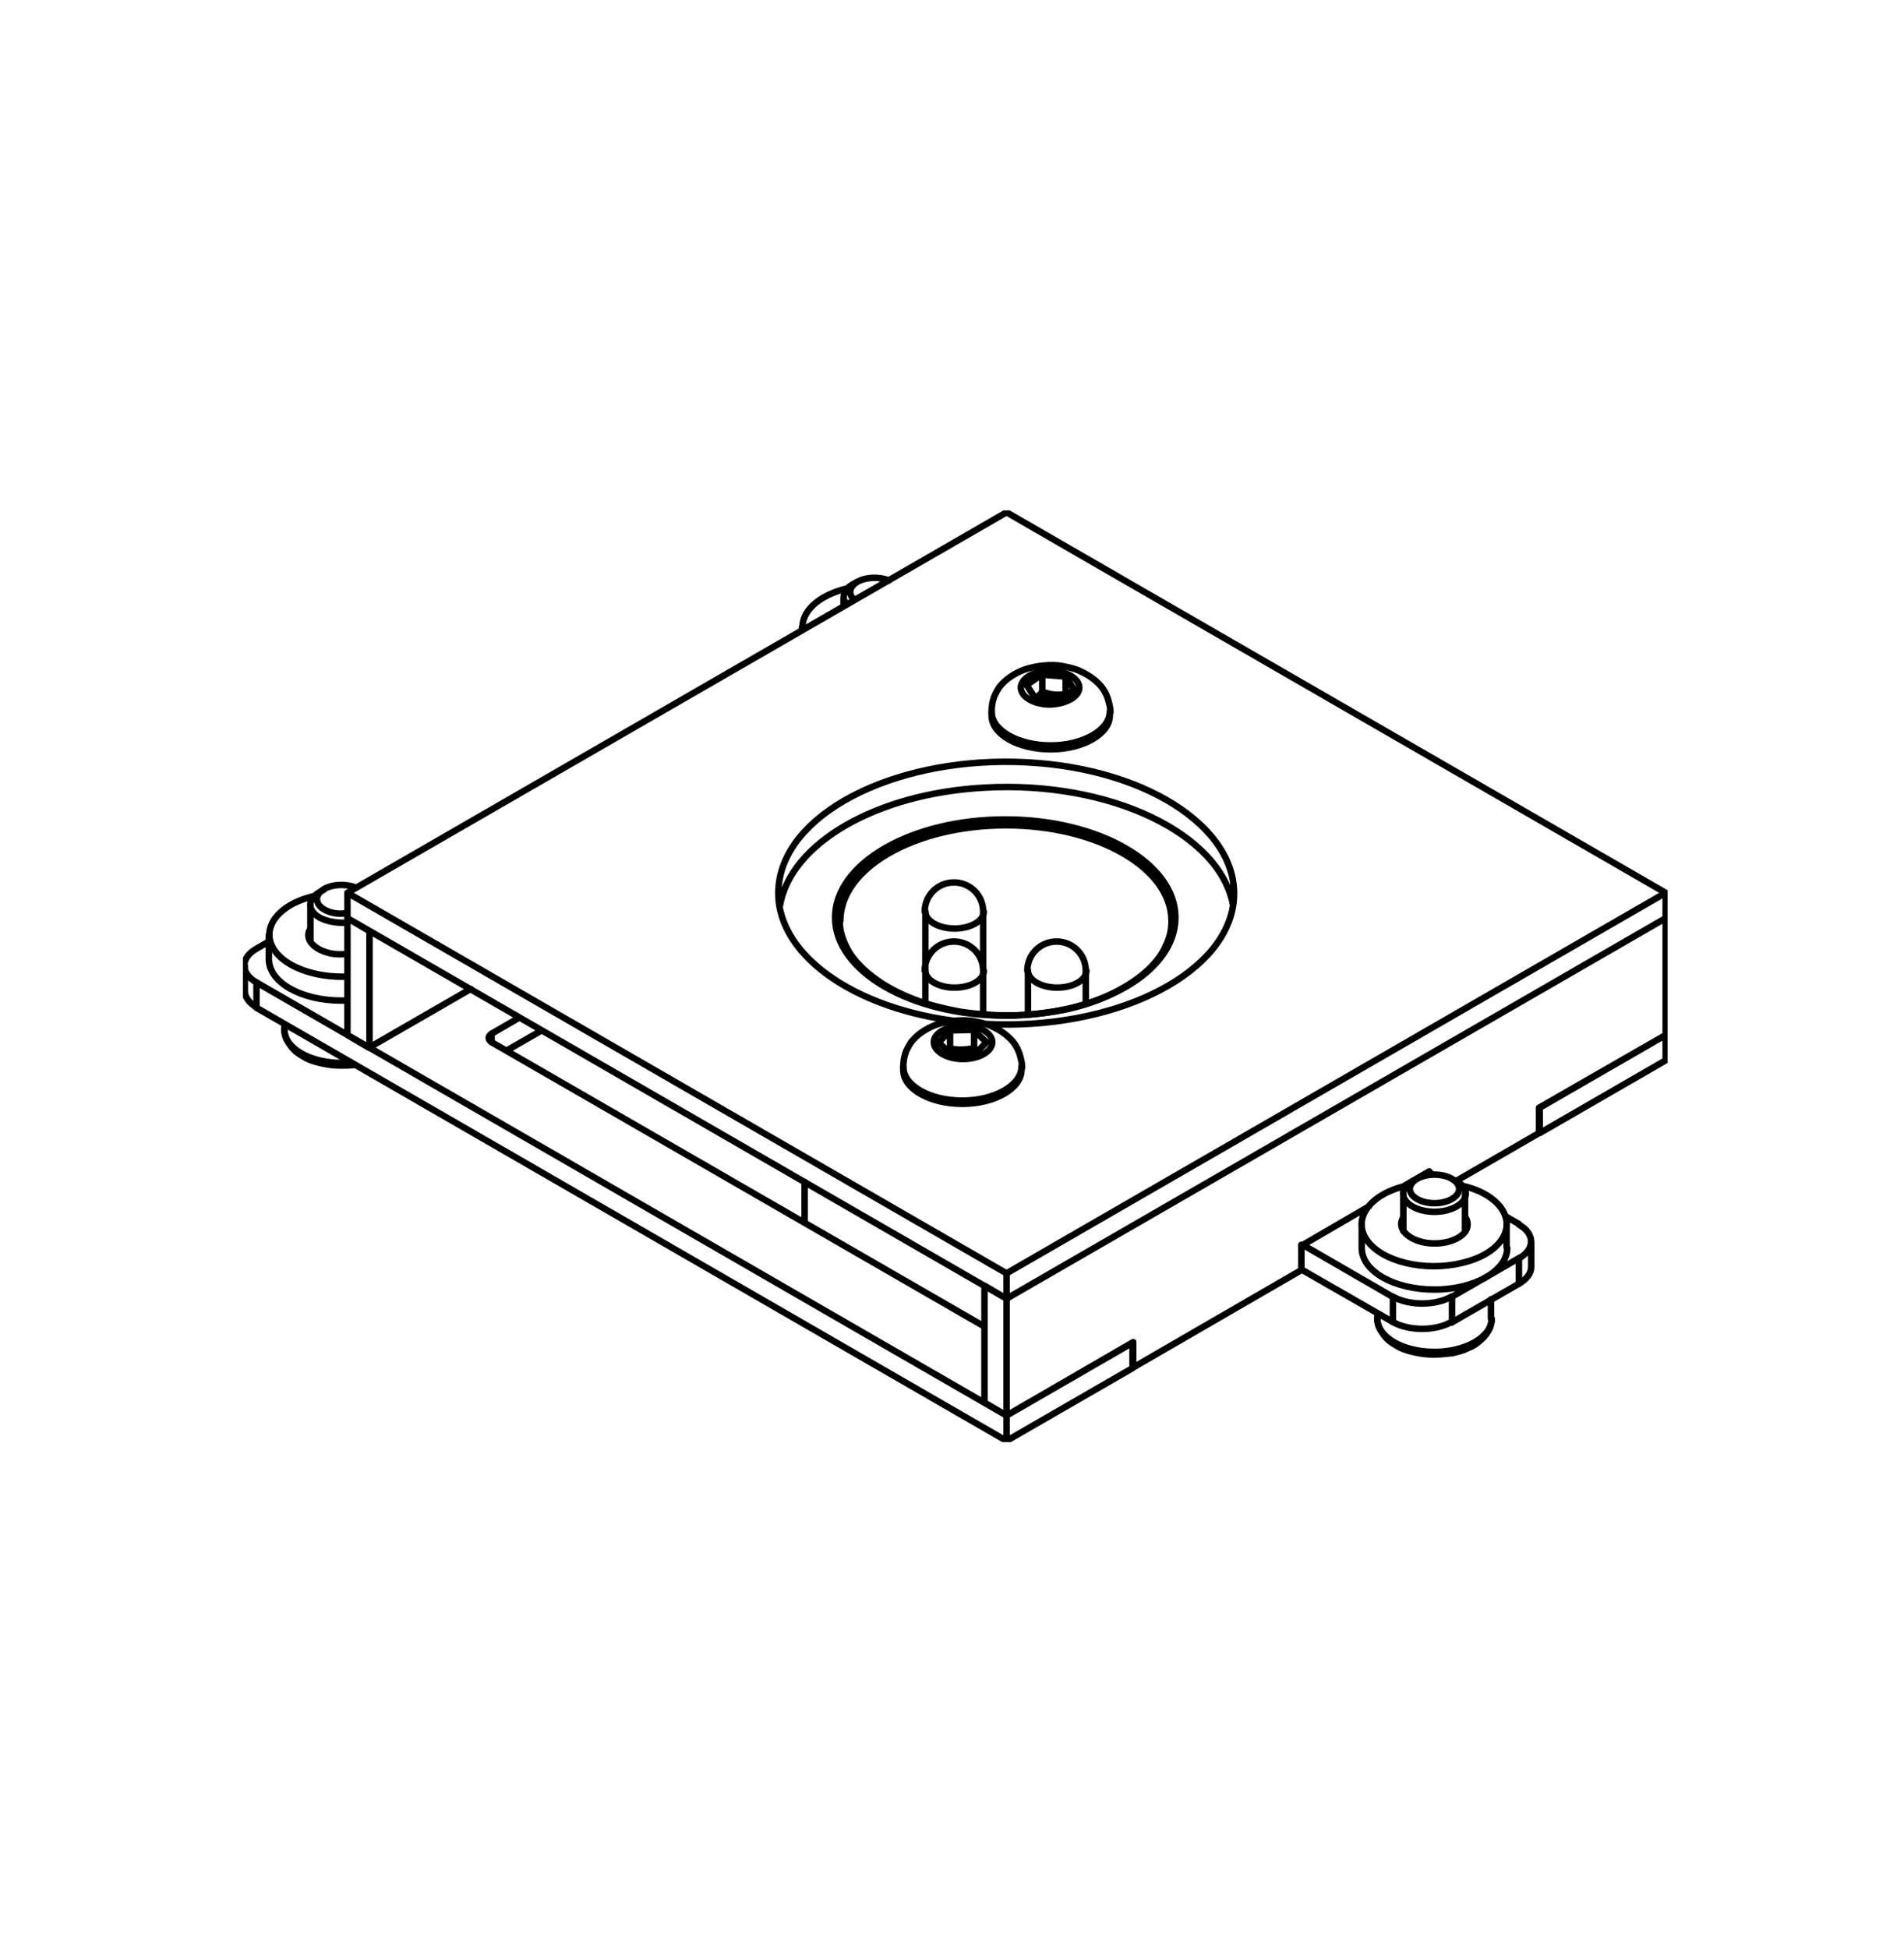 <?xml version="1.0" encoding="utf-8"?>
<!-- Generator: Adobe Illustrator 26.5.0, SVG Export Plug-In . SVG Version: 6.00 Build 0)  -->
<svg version="1.1" id="Vrstva_1" xmlns="http://www.w3.org/2000/svg" xmlns:xlink="http://www.w3.org/1999/xlink" x="0px" y="0px"
	 viewBox="0 0 293.2 300" style="enable-background:new 0 0 293.2 300;" xml:space="preserve">
<style type="text/css">
	
		.st0{clip-path:url(#SVGID_00000123436282705592977300000012572741606390337959_);fill:none;stroke:#000000;stroke-linecap:round;stroke-linejoin:round;stroke-miterlimit:10;}
</style>
<g>
	<defs>
		<rect id="SVGID_1_" x="37.4" y="78.6" width="219.4" height="143.5"/>
	</defs>
	<clipPath id="SVGID_00000162344774488008311150000010150815094734636730_">
		<use xlink:href="#SVGID_1_"  style="overflow:visible;"/>
	</clipPath>
	
		<path style="clip-path:url(#SVGID_00000162344774488008311150000010150815094734636730_);fill:none;stroke:#000000;stroke-linecap:round;stroke-linejoin:round;stroke-miterlimit:10;" d="
		M151.4,149.5c0-2.5-2-4.5-4.5-4.5c-2.5,0-4.5,2-4.5,4.5 M142.5,149.5v5 M151.4,149.5v6.7 M158.3,149.5v6.7 M167.2,149.5v5
		 M167.2,149.5c0-2.5-2-4.5-4.5-4.5c-2.5,0-4.5,2-4.5,4.5 M142.5,140.4v9.1 M151.4,140.4v9.1 M151.4,140.4c0-2.5-2-4.5-4.5-4.5
		c-2.5,0-4.5,2-4.5,4.5 M132,89.6l-0.7,0.4 M129.9,93.4v-1.4 M136.9,89.4c-1.7-0.7-4.1-0.5-5.3,0.5c-0.9,0.8-0.9,1.8,0,2.5
		 M131.3,90c-1.4,0.8-1.8,2.1-0.9,3.1 M229.6,203.1v-3 M212.1,203.1v-0.9 M212.1,203.1c0,0.5,0.1,1.1,0.4,1.6c0.3,0.5,0.6,1,1.1,1.5
		c0.5,0.5,1.2,0.9,1.9,1.3c0.8,0.4,1.6,0.6,2.5,0.8c0.9,0.2,1.8,0.3,2.8,0.3c0.9,0,1.9-0.1,2.8-0.2c0.9-0.2,1.7-0.4,2.5-0.8
		c0.8-0.3,1.5-0.8,2-1.3c0.6-0.5,1-1.1,1.3-1.7c0.2-0.5,0.3-1,0.3-1.5 M218.2,181.5l-0.7,0.4 M223.5,181.5l0.7,0.4 M225.6,189.6
		v-5.7 M216.1,189.6v-5.7 M224.7,183.1c0-1.2-1.7-2.2-3.8-2.2c-2.1,0-3.8,1-3.8,2.2c0,1.2,1.7,2.2,3.8,2.2
		C223,185.3,224.7,184.3,224.7,183.1z M217.5,181.9c-1.9,1.1-1.9,2.8,0,3.9c1.9,1.1,4.9,1.1,6.8,0c1.9-1.1,1.9-2.8,0-3.9
		 M43.8,158.6v-0.9 M43.8,158.6c0,0.5,0.1,1.1,0.4,1.6c0.3,0.5,0.6,1,1.1,1.5c0.5,0.5,1.2,0.9,1.9,1.3c0.8,0.4,1.6,0.6,2.5,0.8
		c0.9,0.2,1.8,0.3,2.8,0.3c0.7,0,1.4,0,2.1-0.1 M49.9,137l-0.7,0.4 M47.8,145v-5.7 M54.8,136.7c-1.7-0.7-4.1-0.5-5.3,0.5
		c-1.2,1-0.8,2.4,0.9,3.1c0.9,0.4,2,0.5,3.1,0.3 M49.2,137.4c-1.9,1.1-1.9,2.8,0,3.9c1.1,0.6,2.7,0.9,4.3,0.8 M139.1,164.3v0.5
		 M157.3,164.3v0.5 M139.1,164.3c0-0.7,0.1-1.4,0.3-2c0.2-0.7,0.6-1.3,0.9-1.8c0.5-0.6,1-1.1,1.6-1.5c0.7-0.5,1.5-0.9,2.3-1.2
		c0.9-0.3,1.9-0.5,2.9-0.6c1-0.1,2-0.1,3,0.1c1,0.2,2,0.4,2.9,0.9c0.9,0.4,1.8,1,2.6,1.8c0.6,0.6,1.1,1.4,1.4,2.3
		c0.2,0.7,0.4,1.4,0.4,2.1 M150.5,162c-0.2-0.2-0.3-0.4-0.5-0.6 M150,161.4v-2.7 M150,161.4c-1.3,0.3-2.4,0.3-3.7,0.1 M146.3,161.4
		v-2.7 M146.3,161.4c-0.1,0.2-0.2,0.3-0.3,0.5 M144.5,160.6l1.8-1.9 M146.5,162.4l-1.9-1.8 M150.2,162.4l-3.7,0.1 M151.9,160.5
		l-1.8,1.9 M150,158.7l1.9,1.8 M146.3,158.7l3.7-0.1 M139.1,164.8c0,2.9,4.1,5.2,9.1,5.2c5,0,9.1-2.4,9.1-5.2 M152.7,109.6v0.5
		 M170.9,109.6v0.5 M152.7,109.6c0-0.7,0.1-1.4,0.3-2c0.2-0.7,0.6-1.3,0.9-1.8c0.5-0.6,1-1.1,1.6-1.5c0.7-0.5,1.5-0.9,2.3-1.2
		c0.9-0.3,1.9-0.5,2.9-0.6c1-0.1,2-0.1,3,0.1c1,0.2,2,0.4,2.9,0.9c0.9,0.4,1.8,1,2.6,1.8c0.6,0.6,1.1,1.4,1.4,2.3
		c0.2,0.7,0.4,1.4,0.4,2.1 M164.1,106.9c-1.3,0.2-2.4,0.1-3.6-0.4 M164.1,106.9v-2.7 M164.2,107.1c0,0,0-0.1-0.1-0.1 M160.5,103.9
		v2.7 M160.5,106.6c-0.4,0.4-0.7,0.7-1,0.9 M163.1,107.8l-3.6-0.3 M165.4,106.2l-2.3,1.6 M164.1,104.2l1.3,2 M160.5,103.9l3.6,0.3
		 M158.1,105.5l2.3-1.6 M159.4,107.5l-1.3-2 M152.7,110.2c0,2.9,4.1,5.2,9.1,5.2c5,0,9.1-2.4,9.1-5.2 M123.9,188.3v-6.3
		 M129.3,141.8c0,1.6,0.5,3.1,1.4,4.7c0.9,1.5,2.2,2.8,3.9,4.1c1.6,1.2,3.6,2.3,5.9,3.2c2.2,0.9,4.7,1.5,7.3,2
		c2.6,0.4,5.4,0.6,8.1,0.6c2.7-0.1,5.4-0.4,8-0.9c2.5-0.5,4.9-1.3,7-2.3c2.1-1,3.9-2.1,5.4-3.4c1.5-1.3,2.6-2.7,3.2-4.1
		c0.6-1.2,0.9-2.5,0.9-3.7 M209.7,188.5v3.6 M232,188.5v3.6 M209.7,192.2c0,3.6,5,6.4,11.2,6.4c6.2,0,11.2-2.9,11.2-6.4
		 M216.6,182.6c-5.7,1.3-8.4,5.1-6.1,8.4c2.3,3.3,8.9,4.9,14.6,3.5c5.7-1.3,8.4-5.1,6.1-8.4c-1.1-1.6-3.3-2.9-6.1-3.5 M216.1,187.5
		c-1,1.5,0.4,3.2,3,3.8c2.6,0.6,5.6-0.2,6.6-1.7c0.4-0.7,0.4-1.4,0-2.1 M41.4,144v3.6 M41.4,147.7c0,3.6,5,6.4,11.2,6.4
		c0.3,0,0.6,0,0.9,0 M48.4,138c-5.7,1.3-8.4,5.1-6.1,8.4c1.8,2.6,6.4,4.2,11.2,4 M47.8,143c-1,1.5,0.4,3.2,3,3.8
		c0.9,0.2,1.8,0.2,2.7,0.1 M123.5,96.6v0.5 M130.5,90.6c-4.5,1.1-7.2,3.6-6.9,6.4 M155,200L53.5,141.4 M155,196.1L53.5,137.5
		 M53.5,137.5v3.9 M53.5,137.5L155,78.9 M155,78.9l101.5,58.6 M256.5,137.5v3.9 M256.5,141.4L155,200 M155,196.1v3.9 M256.5,137.5
		L155,196.1 M189.9,139.5c-1.9-11.1-19-19.3-38.3-18.2c-16.7,0.9-29.9,8.6-31.5,18.2 M151.8,157.7c19.3,1,36.4-7.2,38.1-18.3
		c1.7-11.1-12.5-21-31.8-22c-19.3-1-36.4,7.2-38.1,18.3c-1.6,10,9.8,19.2,26.8,21.5 M155,200l101.5-58.6 M256.5,141.4v18
		 M256.5,159.4L237,170.6 M237,170.6v3.9 M237,174.5l-12.8,7.4 M220.1,180.5v-0.1 M210.8,185.8l-10.3,6 M220.1,180.4l-4,2.3
		 M200.4,191.7v3.9 M200.4,195.6l-25.9,15 M174.5,210.6l-0.1-0.1 M174.5,210.6v-3.9 M174.5,206.7L155,218 M155,218l-3.4-2
		 M151.6,216v-18 M155,200l-3.4-2 M155,218v-18 M53.5,141.4l3.4,2 M56.9,143.4v18 M53.5,141.4v18 M53.5,159.4l3.4,2 M56.9,161.3
		l15.6-9 M37.7,152.6v-3.9 M235.8,195.1v-3.9 M39.5,151.3L155,218 M155,221.9V218 M155,218l19.4-11.2 M174.4,210.7v-3.9
		 M200.6,191.7l14,8.1 M220.7,180.9l-0.7-0.4 M233.9,188.5l-2.1-1.2 M237.1,174.5v-3.9 M237.1,170.6l19.4-11.2 M256.5,163.3v-3.9
		 M41.4,145l-1.9,1.1 M39.5,146.1c-2.5,1.4-2.5,3.8,0,5.2 M214.5,199.7c2.5,1.4,6.5,1.4,9,0 M223.6,199.7l10.4-6 M237.1,174.5
		l-0.1-0.1 M256.5,163.3l-19.4,11.2 M37.7,152.6c0,1,0.7,1.9,1.9,2.6 M155,221.9L39.5,155.2 M174.4,210.7L155,221.9 M214.5,203.6
		l-14.1-8.1 M214.5,203.6c2.5,1.4,6.5,1.4,9,0 M233.9,197.7l-10.4,6 M233.9,197.7c1.2-0.7,1.9-1.6,1.9-2.6 M233.9,193.8
		c2.5-1.4,2.5-3.8,0-5.2 M75.7,159.2l4.3-2.5 M83.4,158.7l-5.4,3.1 M75.7,159.2c-0.6,0.4-0.6,0.9,0,1.3 M151.6,204.3l-75.9-43.8"/>
	
		<path style="clip-path:url(#SVGID_00000162344774488008311150000010150815094734636730_);fill:none;stroke:#000000;stroke-linecap:round;stroke-linejoin:round;stroke-miterlimit:10;" d="
		M142.5,149.5c0,1.4,2,2.6,4.5,2.6c2.5,0,4.5-1.2,4.5-2.6 M158.3,149.5c0,1.4,2,2.6,4.5,2.6c2.5,0,4.5-1.2,4.5-2.6 M142.5,140.4
		c0,1.4,2,2.6,4.5,2.6c2.5,0,4.5-1.2,4.5-2.6 M212.1,203.1c0,2.8,3.9,5.1,8.8,5.1c4.8,0,8.8-2.3,8.8-5.1 M43.8,158.6
		c0,2.8,3.9,5.1,8.8,5.1c0.5,0,1,0,1.4-0.1 M143.8,160.5c0,1.4,2,2.6,4.5,2.6c2.5,0,4.5-1.2,4.5-2.6c0-1.4-2-2.6-4.5-2.6
		C145.8,158,143.8,159.1,143.8,160.5z M139.1,164.3c0,2.9,4.1,5.2,9.1,5.2s9.1-2.4,9.1-5.2 M166.2,105.9c0-1.4-2-2.6-4.5-2.6
		c-2.5,0-4.5,1.2-4.5,2.6c0,1.4,2,2.6,4.5,2.6C164.2,108.4,166.2,107.3,166.2,105.9z M152.7,109.6c0,2.9,4.1,5.2,9.1,5.2
		c5,0,9.1-2.4,9.1-5.2 M180.4,141.8c0-8.1-11.4-14.7-25.5-14.7c-14.1,0-25.5,6.6-25.5,14.7 M181,141.3c0-8.3-11.7-15.1-26.2-15.1
		s-26.2,6.8-26.2,15.1s11.7,15.1,26.2,15.1S181,149.7,181,141.3z M39.5,155.2v-3.9 M214.5,199.7v3.9 M223.6,203.6v-3.9 M233.9,193.8
		v3.9 M75.7,160.5v-1.3"/>
</g>
</svg>
